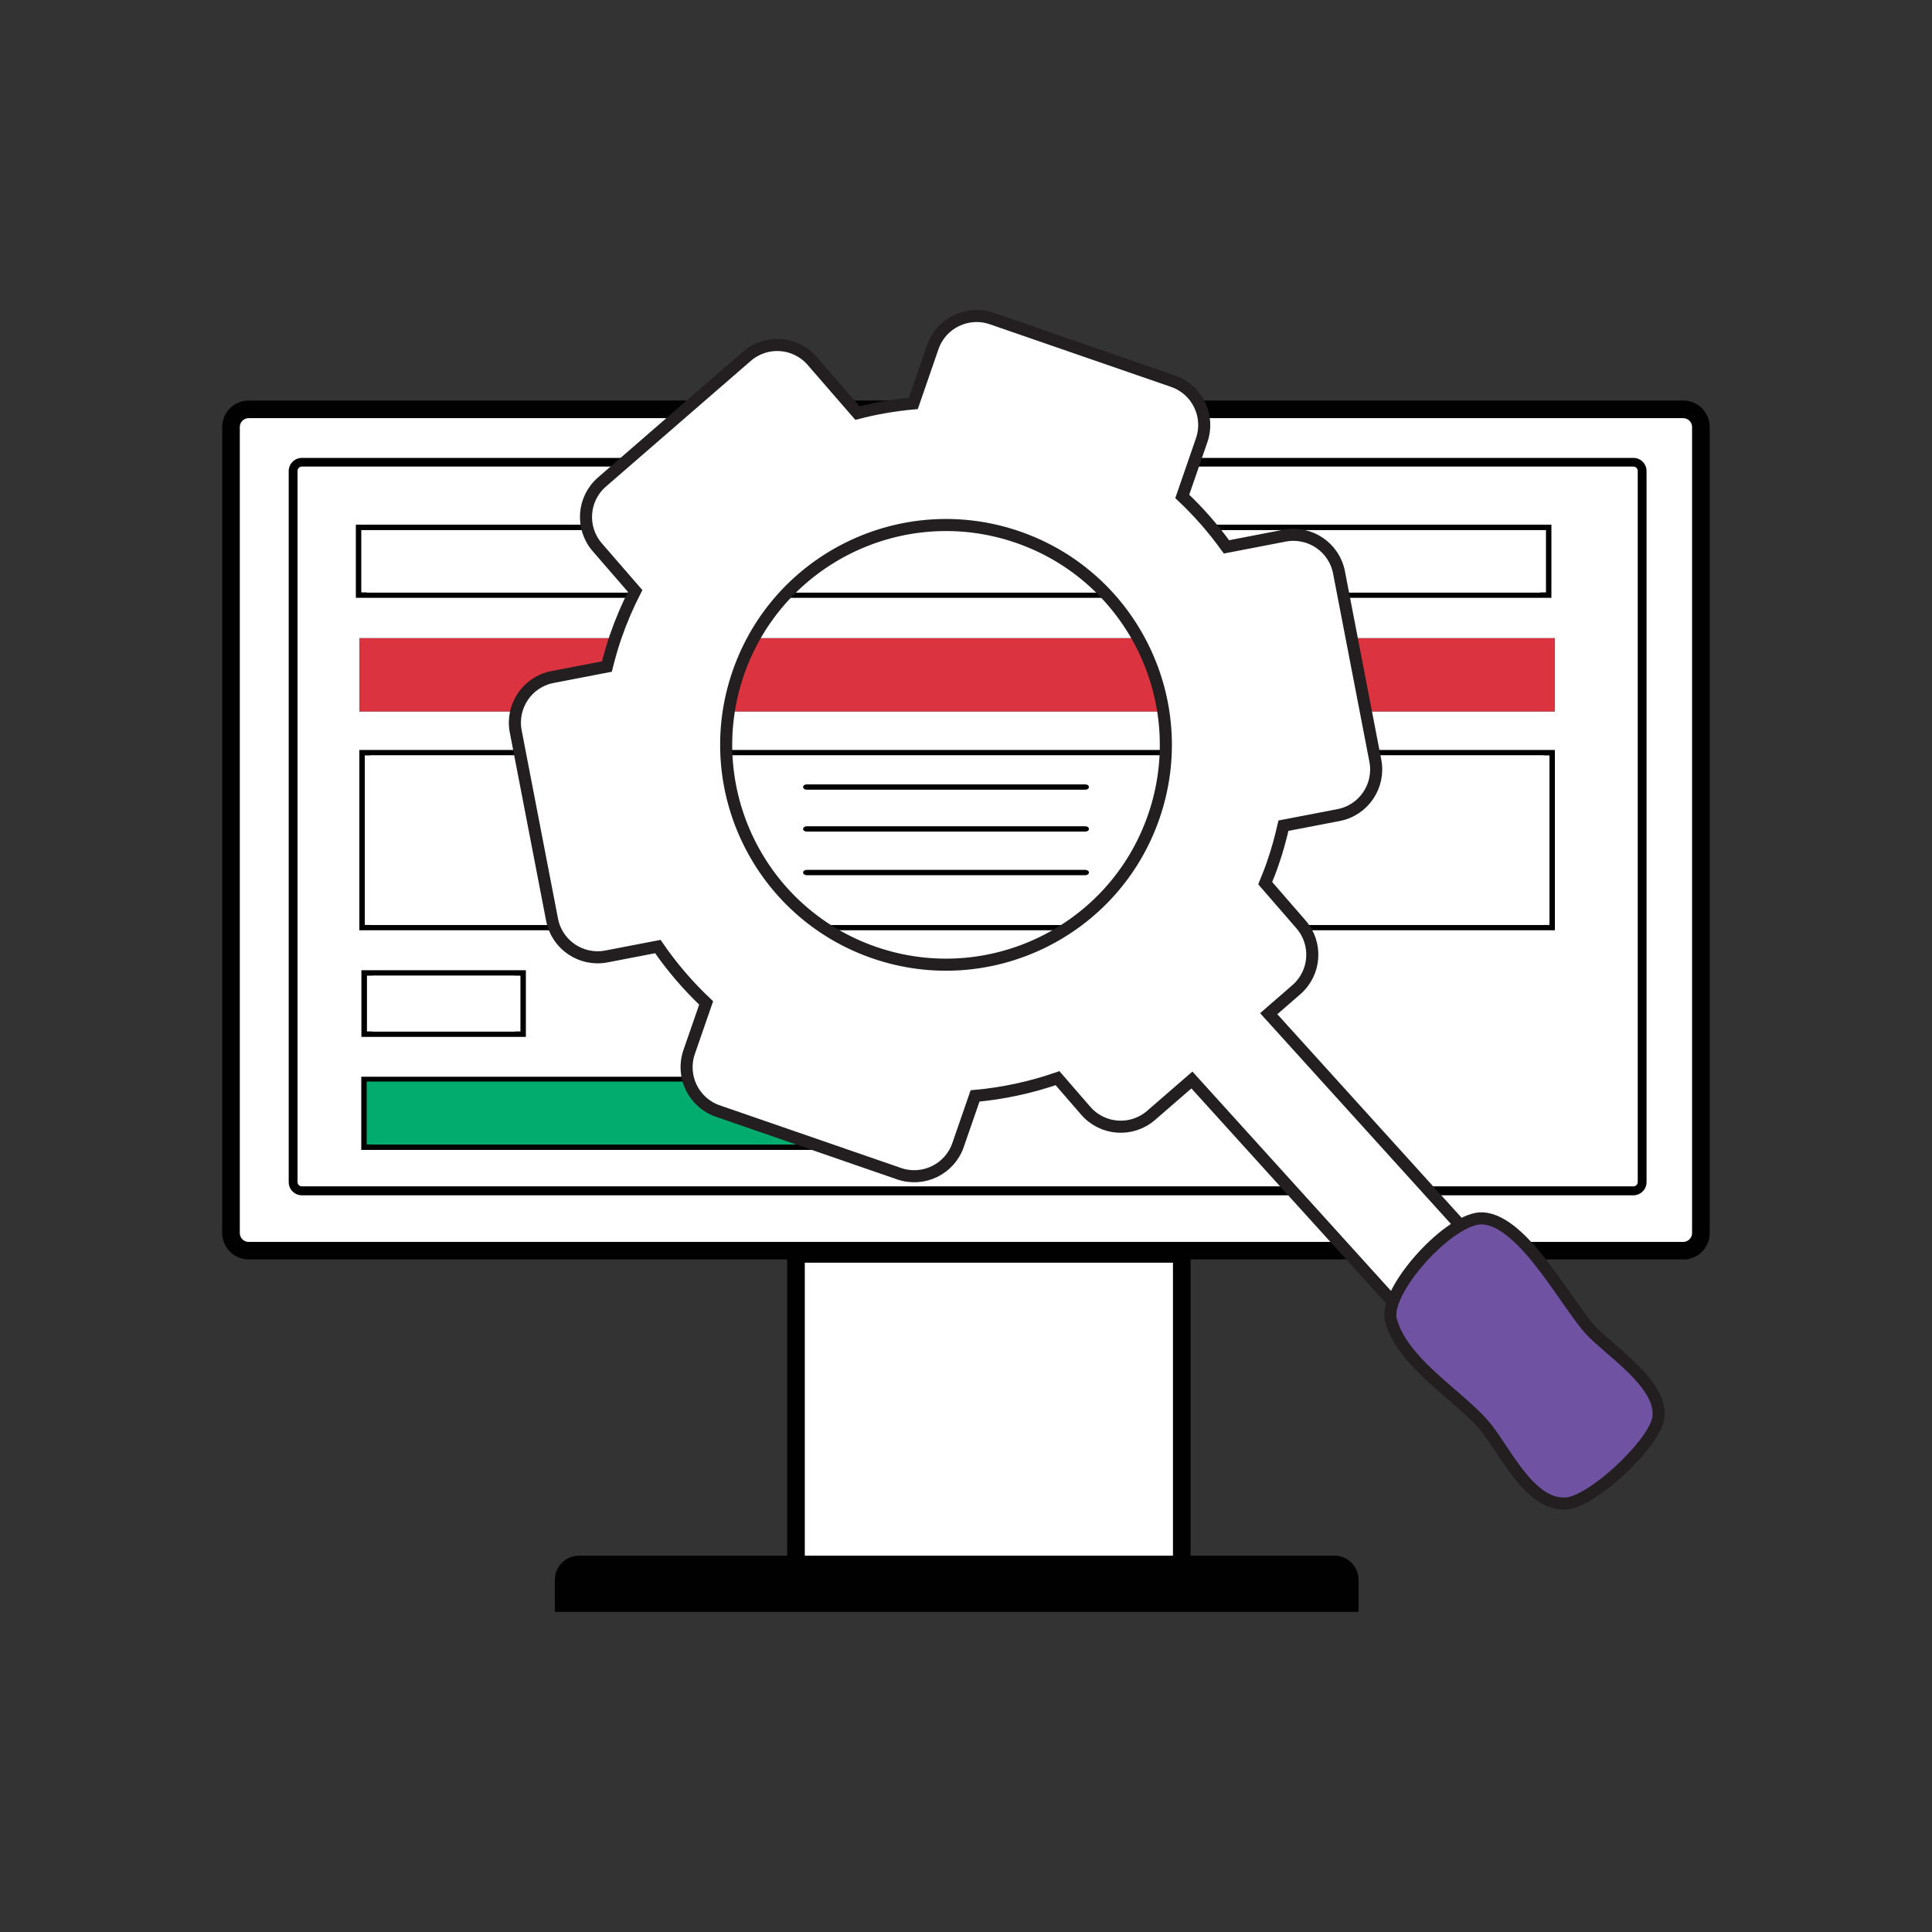 <?xml version="1.0" encoding="UTF-8"?>
<svg id="Layer_1" data-name="Layer 1" xmlns="http://www.w3.org/2000/svg" viewBox="0 0 160 160">
  <rect x="0" y="0" width="160" height="160" fill="#333333" stroke="none"/>
  <defs>
    <style>
      .cls-1 {
        fill: #010101;
      }

      .cls-2, .cls-3 {
        fill: #fff;
      }

      .cls-4 {
        fill: #02ac6e;
      }

      .cls-3, .cls-5 {
        stroke: #231f20;
        stroke-miterlimit: 10;
      }

      .cls-6 {
        fill: #db3440;
      }

      .cls-5 {
        fill: #7052a2;
      }
    </style>
  </defs>
  <rect class="cls-2" x="19.14" y="33.9" width="121.73" height="69.67" rx="2" ry="2"/>
  <path class="cls-1" d="M139.41,104.3H20.59c-1.21,0-2.19-.98-2.19-2.19V35.36c0-1.21.98-2.19,2.19-2.19h118.81c1.21,0,2.19.98,2.19,2.19v66.76c0,1.21-.98,2.19-2.19,2.19ZM20.59,34.63c-.4,0-.73.33-.73.73v66.76c0,.4.33.73.73.73h118.81c.4,0,.73-.33.73-.73V35.36c0-.4-.33-.73-.73-.73H20.59Z"/>
  <rect class="cls-2" x="24.28" y="38.28" width="111.73" height="60.35" rx="1" ry="1"/>
  <path class="cls-1" d="M135.28,98.99H25c-.6,0-1.09-.49-1.09-1.09v-58.89c0-.6.49-1.09,1.09-1.09h110.27c.6,0,1.09.49,1.09,1.09v58.89c0,.6-.49,1.09-1.09,1.09ZM25,38.64c-.2,0-.36.16-.36.36v58.89c0,.2.16.36.36.36h110.27c.2,0,.36-.16.36-.36v-58.89c0-.2-.16-.36-.36-.36H25Z"/>
  <rect class="cls-2" x="65.92" y="103.85" width="31.95" height="26.62"/>
  <path class="cls-1" d="M98.6,131.2h-33.41v-28.08h33.41v28.08ZM66.65,129.74h30.49v-25.17h-30.49v25.17Z"/>
  <path class="cls-1" d="M47.95,128.83h62.56c1.1,0,2,.9,2,2v2.66H45.95v-2.66c0-1.1.9-2,2-2Z"/>
  <path class="cls-1" d="M128.48,49.51H29.47v-6.06h99.01v6.06ZM30.37,49.07h97.2v-5.16H30.37v5.16Z"/>
  <rect class="cls-2" x="29.92" y="43.9" width="98.11" height="5.16"/>
  <g>
    <rect class="cls-2" x="30.21" y="53.08" width="98.11" height="5.61"/>
    <path class="cls-1" d="M128.76,58.91H29.76v-6.06h99.01v6.06ZM30.66,58.47h97.2v-5.16H30.66v5.16Z"/>
  </g>
  <rect class="cls-6" x="29.76" y="52.86" width="99.01" height="6.06"/>
  <path class="cls-1" d="M43.55,85.87h-13.62v-5.52h13.62v5.52ZM30.84,85.43h11.81v-4.62h-11.81v4.62Z"/>
  <rect class="cls-2" x="30.39" y="80.8" width="12.71" height="4.62"/>
  <path class="cls-1" d="M128.76,77.04H29.76v-14.93h99.01v14.93ZM30.66,76.6h97.2v-14.04H30.66v14.04Z"/>
  <rect class="cls-2" x="30.21" y="62.56" width="98.11" height="14.04"/>
  <path class="cls-1" d="M73.36,95.23H29.92v-6.06h43.43v6.06ZM30.83,94.78h41.63v-5.16H30.83v5.16Z"/>
  <rect class="cls-4" x="30.37" y="89.57" width="42.53" height="5.21"/>
  <path class="cls-3" d="M135.29,117.33l-30.22-33.38,2.29-1.99c1.6-1.39,1.77-3.81.38-5.41l-2.96-3.41c.22-.54.44-1.09.63-1.65.36-1.03.64-2.07.88-3.11l4.57-.88c2.08-.4,3.44-2.42,3.04-4.5l-3.01-15.6c-.4-2.08-2.42-3.44-4.5-3.04l-4.82.93c-1.08-1.5-2.3-2.9-3.66-4.18l1.61-4.66c.69-2-.37-4.19-2.37-4.88l-15.02-5.19c-2-.69-4.19.37-4.88,2.37l-1.61,4.66c-1.57.14-3.12.41-4.63.8l-3.75-4.32c-1.39-1.6-3.81-1.77-5.41-.38l-12,10.41c-1.6,1.39-1.77,3.81-.38,5.41l3.13,3.61c-.61,1.19-1.15,2.44-1.6,3.74-.29.84-.53,1.68-.74,2.52l-4.51.87c-2.08.4-3.44,2.42-3.04,4.5l3.01,15.6c.4,2.08,2.42,3.44,4.5,3.04l4.26-.82c1.16,1.69,2.5,3.25,4,4.67l-1.41,4.07c-.69,2,.37,4.19,2.37,4.88l15.02,5.19c2,.69,4.19-.37,4.88-2.37l1.41-4.07c2.34-.21,4.63-.71,6.83-1.47l2.34,2.7c1.39,1.6,3.81,1.77,5.41.38l3.38-2.93,30.34,33.51,6.21-5.62ZM72.4,78.89c-9.5-3.28-14.54-13.65-11.26-23.15,3.28-9.5,13.65-14.54,23.15-11.26,9.5,3.28,14.54,13.65,11.26,23.15-3.28,9.5-13.65,14.54-23.15,11.26Z"/>
  <path class="cls-1" d="M89.89,65.4h-23.09c-.16,0-.29-.1-.29-.22s.13-.22.29-.22h23.09c.16,0,.29.1.29.22s-.13.22-.29.22Z"/>
  <path class="cls-5" d="M137.36,117.11c0,.18-.03.36-.07.53-.55,2.13-5.4,6.7-7.57,6.87-3.15.25-5.23-4.75-6.97-6.66-2.29-2.51-6.62-5.08-7.56-8.52-.66-2.42,4.96-8.61,7.62-8.43,3.37.23,6.85,6.99,8.9,9.24,1.51,1.65,5.72,4.32,5.65,6.97Z"/>
  <path class="cls-1" d="M89.89,68.87h-23.09c-.16,0-.29-.1-.29-.22s.13-.22.29-.22h23.09c.16,0,.29.1.29.22s-.13.22-.29.22Z"/>
  <path class="cls-1" d="M89.89,72.48h-23.09c-.16,0-.29-.1-.29-.22s.13-.22.29-.22h23.09c.16,0,.29.1.29.22s-.13.22-.29.22Z"/>
</svg>